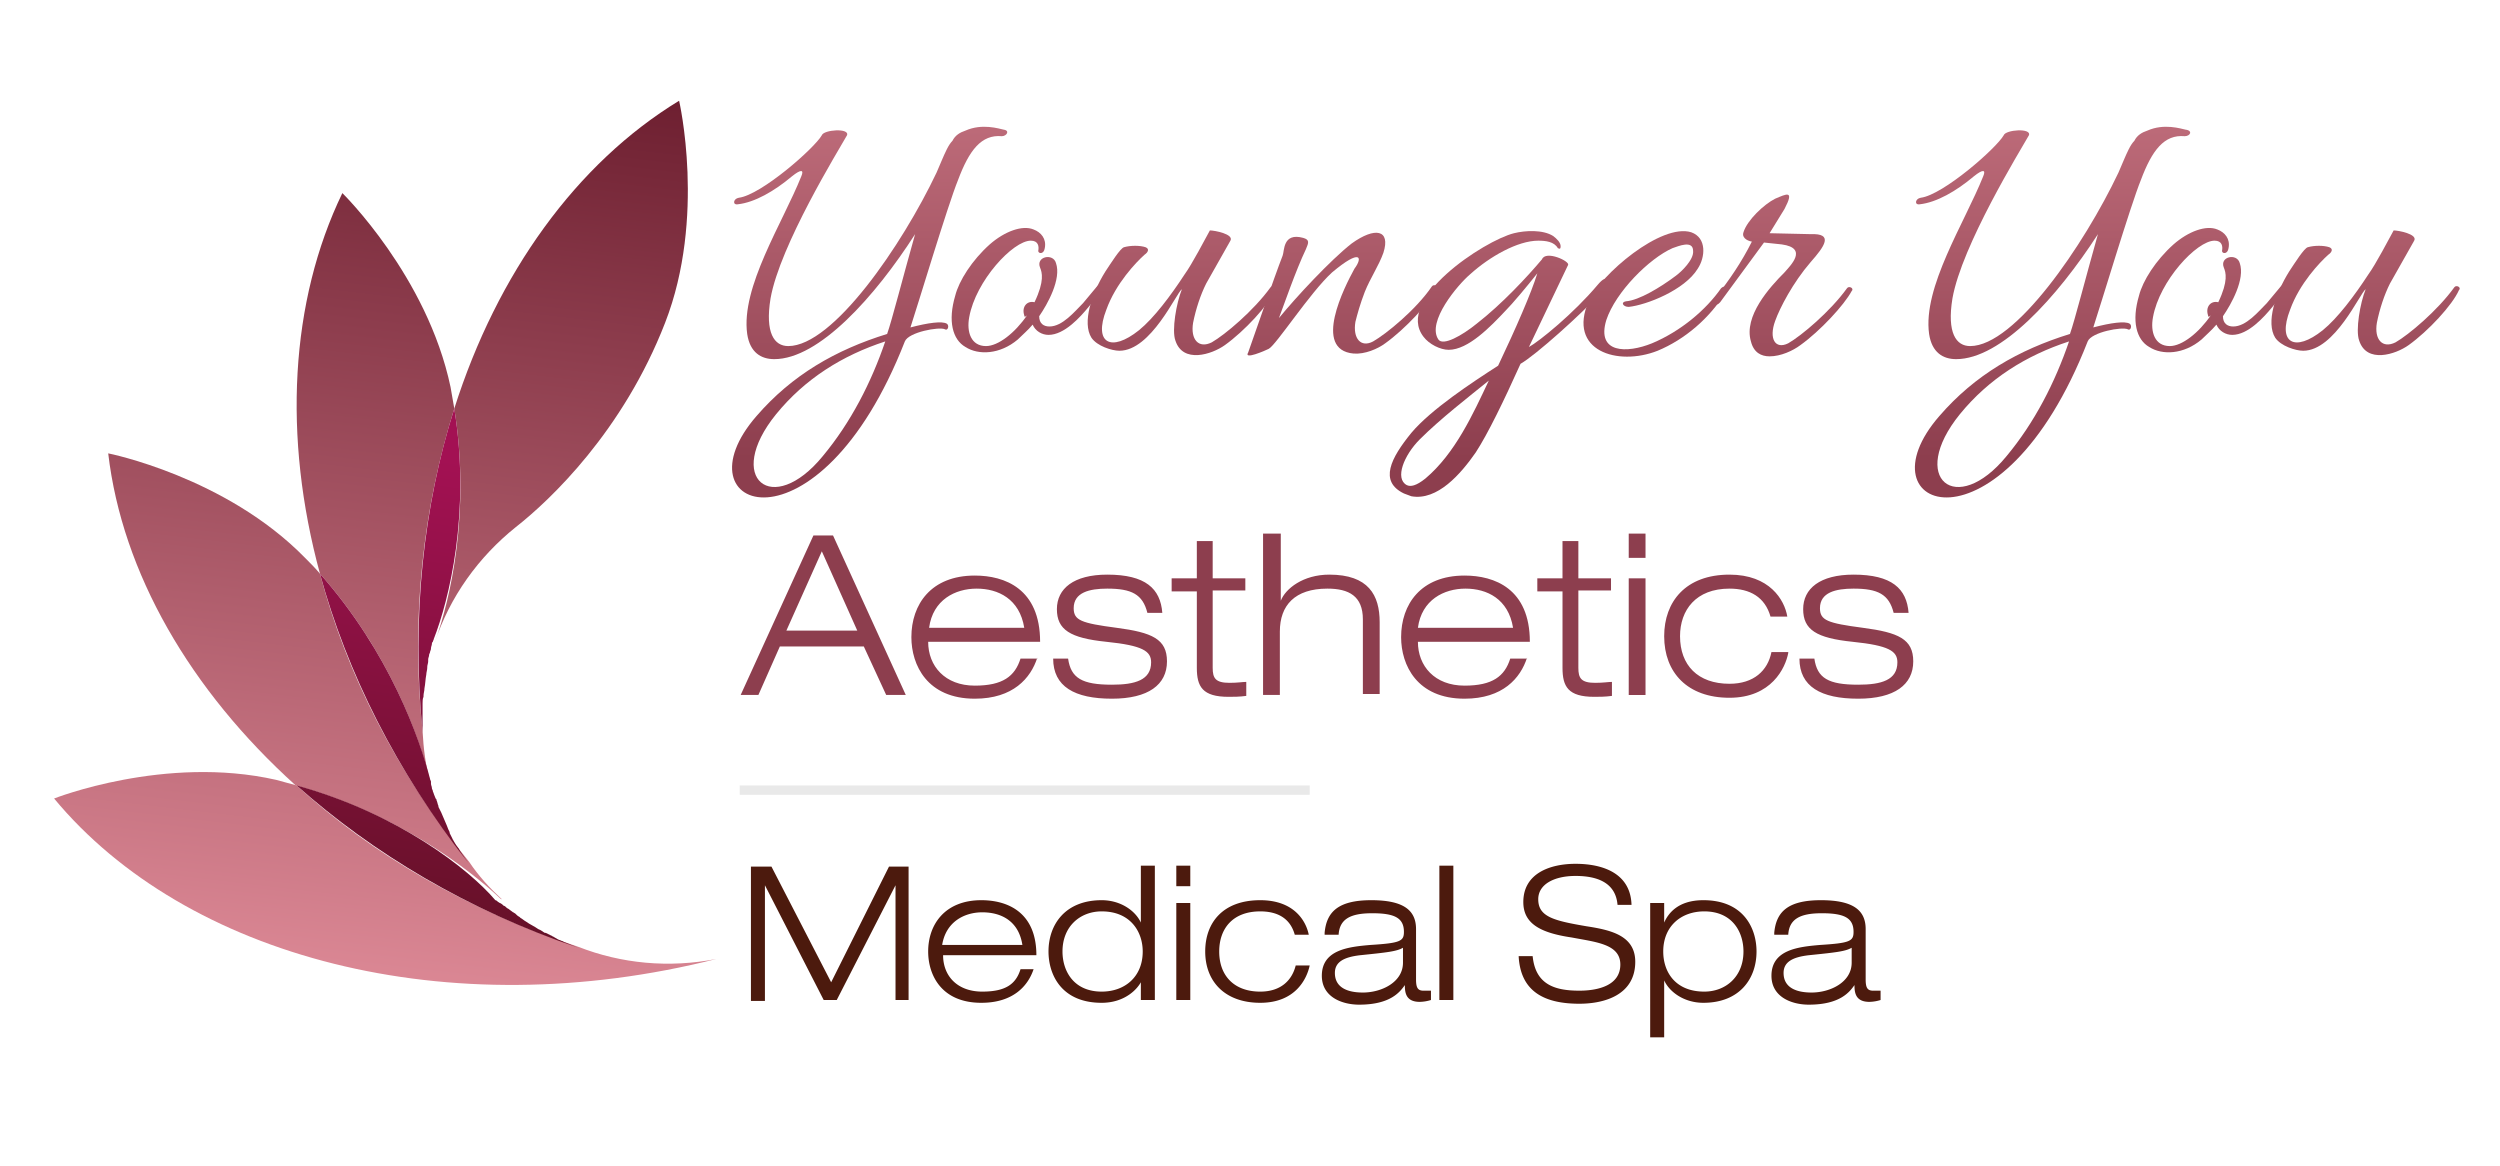<svg xmlns="http://www.w3.org/2000/svg" xmlns:xlink="http://www.w3.org/1999/xlink" viewBox="0 0 268 125" xmlns:v="https://vecta.io/nano"><linearGradient id="A" gradientUnits="userSpaceOnUse" x1="93.229" y1="12.362" x2="93.229" y2="49.136"><stop offset="0" stop-color="#be6c7a"/><stop offset="1" stop-color="#8d3e4e"/></linearGradient><path fill="url(#A)" d="M107.4 14.6c-2.2-.2-3.5 1.5-4.7 4.7-1.1 2.7-4.4 13.7-5.1 15.8 1.9-.5 3.4-.7 3.9-.4.3.2.1.8-.2.6-.6-.3-3.9.3-4.3 1.3-9.3 23.8-24.7 18.1-15.9 8 3.8-4.4 8.5-7.1 14-8.8.5-1.4 1.7-6.1 3-10.7-4.3 6.7-10.3 13.4-15.1 13.4-1.4 0-2.6-.7-2.9-2.7-.7-5 3.8-11.9 5.8-16.9.3-.7 0-.8-1 0-1.9 1.6-4 2.8-5.8 3-.6.1-.5-.6.1-.7 2.4-.3 8.1-5.3 8.9-6.7.2-.6 3-.8 2.7 0-.9 1.6-7.2 11.8-8.2 17.5-.6 3.7.4 5.1 1.9 5.1 4.8 0 12.2-10.8 15.9-18.6.4-.9.7-1.7 1.1-2.5.2-.4.4-.7.6-.9.3-.6.8-.9 1.4-1.1 1.8-.8 3.6-.2 4.1-.1.7.1.3.7-.2.7zM83.2 44.4c-5.6 6.9-.4 11.1 5 4.5 3-3.6 5.2-7.9 6.7-12.3-4.6 1.5-8.6 4-11.7 7.8z"/><linearGradient id="B" gradientUnits="userSpaceOnUse" x1="109.955" y1="12.362" x2="109.955" y2="49.136"><stop offset="0" stop-color="#be6c7a"/><stop offset="1" stop-color="#8d3e4e"/></linearGradient><use xlink:href="#L" fill="url(#B)"/><linearGradient id="C" gradientUnits="userSpaceOnUse" x1="126.762" y1="12.362" x2="126.762" y2="49.136"><stop offset="0" stop-color="#be6c7a"/><stop offset="1" stop-color="#8d3e4e"/></linearGradient><use xlink:href="#M" fill="url(#C)"/><linearGradient id="D" gradientUnits="userSpaceOnUse" x1="143.976" y1="12.362" x2="143.976" y2="49.136"><stop offset="0" stop-color="#be6c7a"/><stop offset="1" stop-color="#8d3e4e"/></linearGradient><path fill="url(#D)" d="M142.8 29.2c-2.4 2.2-6 7.8-6.8 8.2-.4.2-2.7 1.2-2.2.4.3-.8 2.8-8.1 3.7-10.4.2-.5 0-2.5 2.2-1.9.7.2.6.5.3 1.2-1.1 2.3-2.4 6.1-2.9 7.4 1.8-2.2 5.5-6.2 7.8-8 2.5-1.8 4.2-1.5 3.4 1-.5 1.4-1.4 2.7-2 4.2-.5 1.3-.8 2.4-1 3.2-.3 1.8.6 2.8 1.9 2.1 1.4-.8 4.6-3.4 6.3-5.9.2-.3.8 0 .5.3-.8 1.5-3.4 4.3-5.5 5.8-.8.6-2.2 1.2-3.4 1.1-4.4-.4-1-7.1.1-9.1.9-1.2.7-2.2-2.4.4z"/><linearGradient id="E" gradientUnits="userSpaceOnUse" x1="160.571" y1="12.362" x2="160.571" y2="49.136"><stop offset="0" stop-color="#be6c7a"/><stop offset="1" stop-color="#8d3e4e"/></linearGradient><path fill="url(#E)" d="M158.2 48.5c-1.6 2.3-4.1 5.2-6.9 4.7l-.8-.3c-2.7-1.3-1.4-3.8.8-6.5 2.1-2.5 6.5-5.4 9.3-7.2 1.9-4 3.6-7.9 4.2-9.9-1.1 1.4-2.7 3.3-3.4 4-1.6 1.7-4 4.2-6.1 4.2-.9 0-2.1-.6-2.7-1.4-3.1-4 6.5-10.3 9.7-11.1 1.2-.3 3.1-.4 4.2.3.4.3.8.7.8 1.1 0 .3-.1.3-.3.2-.4-.7-1.3-.8-2.1-.8-2.2 0-5.2 1.7-7.3 3.6-1.3 1.1-4.7 5.1-3.4 7 .5.7 2.5-.4 4.1-1.7 2.7-2.1 5.4-5 7-6.9.4-1 3 .2 2.8.6l-4.2 8.8c1.1-.6 4.8-3.6 7.4-6.7 1.1-1.3 1.3-.3.2 1-1.9 2.1-6.9 6.6-8.5 7.5-1.8 4-3.5 7.5-4.8 9.5zm-6-1.4c-1.7 1.7-2.7 4.2-1.4 4.9.4.2 1 .1 2-.7 3.2-2.7 5.1-6.9 6.8-10.5-2.1 1.7-5.2 4.1-7.4 6.3z"/><linearGradient id="F" gradientUnits="userSpaceOnUse" x1="177.548" y1="12.362" x2="177.548" y2="49.136"><stop offset="0" stop-color="#be6c7a"/><stop offset="1" stop-color="#8d3e4e"/></linearGradient><path fill="url(#F)" d="M174.6 32.9c-.6 0-.9-.5-.3-.6 1.4-.1 3.7-1.5 5.3-2.7.7-.5 2-1.8 1.9-2.7 0-1.2-1.6-.5-2.2-.3-2.5 1.1-6.1 4.7-7.1 7.7-1.1 3.6 2.2 3.6 4.9 2.5 3.1-1.3 5.8-3.6 7.4-5.9.2-.2.4-.2.5-.1.2.1.2.3 0 .5-1.7 2.8-4.4 5.1-7.3 6.3-4.3 1.7-9.7 0-7.4-5.3 1.3-2.9 7.8-8.4 11-7.4 1.7.6 1.5 2.7.7 3.9-1.4 2.3-5.5 3.9-7.4 4.1z"/><linearGradient id="G" gradientUnits="userSpaceOnUse" x1="191.112" y1="12.362" x2="191.112" y2="49.136"><stop offset="0" stop-color="#be6c7a"/><stop offset="1" stop-color="#8d3e4e"/></linearGradient><path fill="url(#G)" d="M183.9 31.9c1.5-1.9 2.8-3.8 3.9-6-.6-.1-1.1-.5-.9-1 .4-1.3 2.2-3 3.4-3.6 1.2-.5 2.1-1 1 1.1l-1.6 2.6 4.4.1c2.5-.1 1.5 1.3 0 3-1.9 2.2-3.3 4.9-3.8 6.3-.7 1.9 0 3.1 1.4 2.4 1.4-.8 4.5-3.4 6.3-5.9.2-.3.8 0 .5.3-.8 1.5-3.4 4.3-5.5 5.8-.8.6-2.1 1.2-3.3 1.2-.9 0-1.7-.4-2-1.6-.8-2.7 2-5.8 3.6-7.4.6-.7 2.6-2.6-.3-3l-1.9-.2-4.7 6.4c-.4.5-1.1.3-.5-.5z"/><linearGradient id="H" gradientUnits="userSpaceOnUse" x1="220.09" y1="12.362" x2="220.09" y2="49.136"><stop offset="0" stop-color="#be6c7a"/><stop offset="1" stop-color="#8d3e4e"/></linearGradient><path fill="url(#H)" d="M234.2 14.6c-2.2-.2-3.5 1.5-4.7 4.7-1.1 2.7-4.4 13.7-5.1 15.8 1.9-.5 3.4-.7 3.9-.4.3.2.1.8-.2.6-.6-.3-3.9.3-4.3 1.3-9.3 23.8-24.7 18.1-15.9 8 3.8-4.4 8.5-7.1 14-8.8.5-1.4 1.7-6.1 3-10.7-4.4 6.8-10.4 13.4-15.2 13.4-1.4 0-2.6-.7-2.9-2.7-.7-5 3.8-11.9 5.8-16.9.3-.7 0-.8-1 0-1.9 1.6-4 2.8-5.8 3-.6.1-.5-.6.1-.7 2.4-.3 8.1-5.3 8.9-6.7.2-.6 3-.8 2.7 0-.9 1.6-7.2 11.8-8.2 17.5-.6 3.7.4 5.1 1.9 5.1 4.8 0 12.2-10.8 15.9-18.6.4-.9.7-1.7 1.1-2.5.2-.4.4-.7.6-.9.3-.6.8-.9 1.4-1.1 1.8-.8 3.6-.2 4.1-.1.8.1.5.7-.1.7zm-24.1 29.8c-5.6 6.9-.4 11.1 5 4.5 3-3.6 5.2-7.9 6.7-12.3-4.6 1.5-8.6 4-11.7 7.8z"/><linearGradient id="I" gradientUnits="userSpaceOnUse" x1="109.916" y1="12.362" x2="109.916" y2="49.136"><stop offset="0" stop-color="#be6c7a"/><stop offset="1" stop-color="#8d3e4e"/></linearGradient><use xlink:href="#L" x="126.9" fill="url(#I)"/><linearGradient id="J" gradientUnits="userSpaceOnUse" x1="126.722" y1="12.362" x2="126.722" y2="49.136"><stop offset="0" stop-color="#be6c7a"/><stop offset="1" stop-color="#8d3e4e"/></linearGradient><use xlink:href="#M" x="126.9" fill="url(#J)"/><path d="M92.6 69.3h-9l-2.3 5.2h-1.9l7.8-17.1h2.1l7.8 17.1H95l-2.4-5.2zm-4.5-10.2l-3.8 8.5h7.6l-3.8-8.5zm23.1 11.4c-.7 2.2-2.6 4.4-6.7 4.4-5.1 0-6.8-3.6-6.8-6.6 0-3.5 2.1-6.6 6.8-6.6 3.2 0 7 1.4 7 7.1h-12c0 2.6 1.8 4.7 5 4.7 3 0 4.3-1 4.9-2.9h1.8zm-1.4-3.2c-.5-3.1-2.8-4.2-5.1-4.2s-4.7 1.2-5.1 4.2h10.2zm13.2-1.6c-.5-2-1.7-2.6-4.3-2.6-1.9 0-3.6.4-3.6 2.1 0 1.3.8 1.6 4.6 2.1s5.4 1.2 5.4 3.6c0 2.5-2 4-5.9 4-4 0-6.3-1.3-6.3-4.3h1.6c.3 2.1 1.5 2.8 4.7 2.8 2.5 0 4.2-.5 4.2-2.4 0-1.2-.9-1.8-4.8-2.2s-5.3-1.3-5.3-3.5 1.8-3.7 5.4-3.7c4.1 0 5.7 1.5 5.9 4.1H123zm5.2-7.7h1.8v4h3.5v1.3H130v8.3c0 1.1.3 1.6 1.8 1.6.9 0 1.4-.1 1.8-.1v1.5c-.7.1-1.4.1-1.9.1-2.8 0-3.4-1.1-3.4-3.1v-8.2h-2.7V62h2.7v-4zm7.3-.8h1.8v7.2h0c.5-1.3 2.4-2.8 5.2-2.8 4.2 0 5.4 2.2 5.4 5.1v7.7h-1.8v-8c0-2.5-1.5-3.3-3.8-3.3-3.5 0-5.1 1.8-5.1 4.6v6.8h-1.8V57.2zm28.2 13.3c-.7 2.2-2.6 4.4-6.7 4.4-5.1 0-6.8-3.6-6.8-6.6 0-3.5 2.1-6.6 6.8-6.6 3.2 0 7 1.4 7 7.1h-12c0 2.6 1.8 4.7 5 4.7 3 0 4.3-1 4.9-2.9h1.8zm-1.5-3.2c-.5-3.1-2.8-4.2-5.1-4.2s-4.7 1.2-5.1 4.2h10.2zm5.2-9.3h1.8v4h3.5v1.3h-3.5v8.3c0 1.1.3 1.6 1.8 1.6.9 0 1.4-.1 1.8-.1v1.5c-.7.1-1.4.1-1.9.1-2.8 0-3.4-1.1-3.4-3.1v-8.2h-2.7V62h2.7v-4zm7.2-.8h1.8v2.6h-1.8v-2.6zm0 4.8h1.8v12.5h-1.8V62zm17.1 8c-.3 1.6-1.8 4.8-6.3 4.8s-7-2.7-7-6.6c0-3.7 2.3-6.6 7-6.6 4.3 0 5.9 2.7 6.2 4.5h-1.8c-.6-2.1-2.2-3-4.4-3-3.6 0-5.3 2.3-5.3 5.1 0 3.1 1.9 5.1 5.3 5.1 2.6 0 4.1-1.4 4.5-3.4h1.8zm11.3-4.3c-.5-2-1.7-2.6-4.3-2.6-1.9 0-3.6.4-3.6 2.1 0 1.3.8 1.6 4.6 2.1s5.4 1.2 5.4 3.6c0 2.5-2 4-5.9 4-4 0-6.3-1.3-6.3-4.3h1.6c.3 2.1 1.5 2.8 4.7 2.8 2.5 0 4.2-.5 4.2-2.4 0-1.2-.9-1.8-4.8-2.2s-5.3-1.3-5.3-3.5 1.8-3.7 5.4-3.7c4.1 0 5.7 1.5 5.9 4.1H203z" fill="#8d3e4e"/><path d="M95.3 92.9h2.1v14.3H96V94.9h0l-6.3 12.3h-1.4L82 94.9h0v12.4h-1.5V92.9h2.2l6.4 12.4 6.2-12.4zm15.5 11c-.6 1.8-2.2 3.6-5.6 3.6-4.3 0-5.7-3-5.7-5.5 0-2.9 1.8-5.5 5.7-5.5 2.7 0 5.9 1.2 5.9 5.9h-10c0 2.2 1.5 3.9 4.2 3.9 2.5 0 3.6-.8 4.1-2.4h1.4zm-1.2-2.6c-.4-2.6-2.3-3.5-4.3-3.5-1.9 0-3.9 1-4.3 3.5h8.6zm12.8 3.8h0c-.4.9-1.8 2.4-4.3 2.4-4.3 0-5.7-3-5.7-5.5 0-2.9 1.8-5.5 5.7-5.5 2 0 3.6 1.1 4.2 2.4h0v-6.1h1.5v14.4h-1.5v-2.1zm-4.3-7.4c-2.3 0-4.2 1.6-4.2 4.3 0 2.1 1.2 4.3 4.2 4.3 2.5 0 4.4-1.6 4.4-4.3 0-2.1-1.3-4.3-4.4-4.3zm8-4.9h1.5V95h-1.5v-2.2zm0 4h1.5v10.4h-1.5V96.8zm14.3 6.7c-.3 1.4-1.5 4-5.3 4s-5.9-2.3-5.9-5.5c0-3.1 1.9-5.5 5.9-5.5 3.6 0 4.9 2.2 5.2 3.7h-1.5c-.5-1.8-1.9-2.5-3.7-2.5-3 0-4.4 1.9-4.4 4.3 0 2.6 1.6 4.3 4.4 4.3 2.2 0 3.4-1.2 3.8-2.8h1.5zm1.6-3.5c.2-2.2 1.4-3.5 5-3.5 3.5 0 4.8 1.1 4.8 3.1v5.4c0 .9.2 1.2.8 1.2h.8v1a4.3 4.3 0 0 1-1.2.2c-1.5 0-1.6-1-1.6-1.8h0c-.5.7-1.5 2.1-4.9 2.1-1.8 0-4-.8-4-3.1 0-2.8 2.9-3.1 5.2-3.3 3.2-.2 3.6-.4 3.6-1.4 0-1.5-1-2-3.4-2-2.3 0-3.5.6-3.6 2.3H142zm8.4 1.6c-.7.4-1.7.5-4.6.8-1.7.2-2.7.7-2.7 1.9 0 1.6 1.4 2.1 3 2.1 2 0 4.3-1.1 4.3-3.2v-1.6zm3.9-8.8h1.5v14.4h-1.5V92.8zm19.1 4.2c-.2-2.4-2.2-3.1-4.5-3.1s-4 .9-4 2.5c0 1.9 1.7 2.3 5.2 2.9 2.6.4 5.2 1 5.2 3.8 0 3.5-3.2 4.5-6 4.5-3.6 0-6.3-1.2-6.5-5.1h1.5c.3 3 2.3 3.7 5 3.7 2.1 0 4.4-.6 4.4-2.8s-2.6-2.4-5.2-2.9c-3.4-.5-5.2-1.5-5.2-3.8 0-3.1 2.9-4.1 5.6-4.1 2.9 0 5.9 1 6 4.4h-1.5zm3.5-.2h1.5v2.1h0c.4-.9 1.4-2.4 4.2-2.4 4.3 0 5.7 3 5.7 5.5 0 2.9-1.8 5.5-5.7 5.5-2 0-3.6-1.1-4.2-2.4h0v6.1h-1.5V96.8zm5.8 9.5c2.3 0 4.2-1.6 4.2-4.3 0-2.1-1.2-4.3-4.2-4.3-2.5 0-4.4 1.6-4.4 4.3 0 2.2 1.3 4.3 4.4 4.3zm7.5-6.3c.2-2.2 1.4-3.5 5-3.5 3.5 0 4.8 1.1 4.8 3.1v5.4c0 .9.2 1.2.8 1.2h.8v1a4.3 4.3 0 0 1-1.2.2c-1.5 0-1.6-1-1.6-1.8h0c-.5.7-1.5 2.1-4.9 2.1-1.8 0-4-.8-4-3.1 0-2.8 2.9-3.1 5.2-3.3 3.2-.2 3.6-.4 3.6-1.4 0-1.5-1-2-3.4-2-2.3 0-3.5.6-3.6 2.3h-1.5zm8.3 1.6c-.7.4-1.7.5-4.6.8-1.7.2-2.7.7-2.7 1.9 0 1.6 1.4 2.1 3 2.1 2 0 4.3-1.1 4.3-3.2v-1.6z" fill="#4c1a0d"/><path opacity=".1" fill="none" stroke="#231f20" stroke-miterlimit="10" d="M79.3 84.7h61.1"/><defs><path id="K" d="M31.8 84.2l-2.2-.6c-11.9-2.7-23.8 2-23.8 2 14.1 17 42.2 24.5 71 17.2h0c-5.1 1-10.2.5-14.8-1.3h0c-11.8-3.9-22.1-9.9-30.2-17.3"/><path id="L" d="M109.8 33.8c-.3-.9.3-1.6 1.1-1.4 1.1-2.3.8-3.2.6-3.7-.5-1.2 1.4-1.6 1.7-.5.6 1.7-.9 4.4-1.8 5.7 0 .8.5 1.1 1.1 1.1 1.4 0 2.7-1.6 3.6-2.5l1.5-1.8c.2-.3.7 0 .5.3-.3.5-.8 1.2-1.4 1.9-.9 1.1-2.6 3-4.3 3-.7 0-1.4-.4-1.7-1.1-.5.6-1.1 1.1-1.6 1.6-1.9 1.6-4.2 1.7-5.6.8-1.4-.8-1.9-2.8-1.1-5.5.4-1.6 1.8-3.8 3.7-5.5 1.6-1.4 3.5-2.1 4.7-1.6.8.3 1.4 1 1.2 2-.1.7-.7.6-.7.3.1-.5 0-1.1-.8-1.1-1.9 0-5.9 4.3-6.6 8.2-.3 1.6.2 3.1 1.8 3.1 1.3 0 3.1-1.4 4.4-3.3-.2.2-.3.2-.3 0z"/><path id="M" d="M131.3 37c-1.4 1-4.5 2-5.3-.5-.4-1.1.1-4 .7-5.5-.6.4-3.3 6.6-6.7 6.6-.8 0-2.4-.5-3-1.4-1-1.6 0-4.7 1.5-7.1.6-.9 1.6-2.5 2-2.6.7-.2 1.7-.2 2.3 0 .5.2.2.6-.1.8-.9.8-3.1 3.1-4.1 5.9-1.4 3.6.5 4.6 3.5 2.2 1.6-1.3 3.4-3.7 4.9-6 .8-1.1 2.2-3.8 2.7-4.7.5 0 2.6.4 2.2 1.1l-2.6 4.6c-.6 1.2-1.1 2.7-1.4 4.2-.3 1.8.6 2.8 2 2.1 1.4-.8 4.5-3.4 6.3-5.9.2-.3.8 0 .5.3-.7 1.6-3.3 4.4-5.4 5.9z"/></defs><clipPath id="N"><use xlink:href="#K"/></clipPath><linearGradient id="O" gradientUnits="userSpaceOnUse" x1="-238.044" y1="435.916" x2="-237.721" y2="435.916" gradientTransform="matrix(54.143 -410.599 -410.599 -54.143 191911.984 -74012.484)"><stop offset="0" stop-color="#f49fab"/><stop offset="1" stop-color="#5f1123"/></linearGradient><path clip-path="url(#N)" fill="url(#O)" d="M1 117.8l7.6-58 72.6 9.6-7.7 58z"/><defs><path id="P" d="M34.3 61.5c-.5-.6-1-1.1-1.6-1.7-8.5-8.7-21.1-11.2-21.1-11.2 1.5 12.8 8.8 25.4 20.1 35.6 10.9 3 18.6 9 21.8 12 .1.1.2.2.3.2-1.3-1.2-2.5-2.5-3.5-4h0c-7.8-9.6-13.2-20.3-16-30.9"/></defs><clipPath id="Q"><use xlink:href="#P"/></clipPath><linearGradient id="R" gradientUnits="userSpaceOnUse" x1="-238.044" y1="435.86" x2="-237.721" y2="435.86" gradientTransform="matrix(54.142 -410.6 -410.6 -54.142 191877.547 -74017.422)"><stop offset="0" stop-color="#f49fab"/><stop offset="1" stop-color="#5f1123"/></linearGradient><path clip-path="url(#Q)" fill="url(#R)" d="M2.9 101.4l8.4-63.8 49.4 6.5-8.4 63.8z"/><defs><path id="S" d="M31.8 84.2C40 91.5 50.2 97.6 62 101.6h0l-1.5-.6c-.1 0-.1-.1-.2-.1-.2-.1-.3-.1-.5-.2s-.3-.2-.5-.3c-.1 0-.1-.1-.2-.1l-.6-.3h-.1c-.2-.1-.4-.3-.7-.4h0c-.4-.3-.9-.5-1.3-.8h0c-.2-.1-.4-.3-.6-.4l-.1-.1c-.2-.1-.3-.2-.5-.4-.1 0-.1-.1-.2-.1-.1-.1-.3-.2-.4-.3s-.2-.1-.3-.2-.2-.2-.3-.2c-.1-.1-.2-.2-.4-.3-.1 0-.1-.1-.2-.1-.1-.1-.2-.2-.3-.2-2.8-3.3-10.4-9.3-21.3-12.3"/></defs><clipPath id="T"><use xlink:href="#S"/></clipPath><linearGradient id="U" gradientUnits="userSpaceOnUse" x1="-240.37" y1="439.527" x2="-240.048" y2="439.527" gradientTransform="matrix(-24.152 170.31 170.31 24.152 -80608.188 30371.285)"><stop offset="0" stop-color="#a31153"/><stop offset="1" stop-color="#5f1123"/></linearGradient><path clip-path="url(#T)" fill="url(#U)" d="M65.2 79.1l-4.6 32.1-32-4.5 4.5-32.1z"/><defs><path id="V" d="M48.7 43.8l-.4-2.3c-2.5-11.9-11.6-20.8-11.6-20.8-5.6 11.6-6.4 26.1-2.4 40.8C41.8 70 45 79.2 46 83.4c0 .1.1.2.1.3-.5-1.7-.7-3.5-.8-5.3h0c-1.3-12.3.1-24.1 3.4-34.6"/></defs><clipPath id="W"><use xlink:href="#V"/></clipPath><linearGradient id="X" gradientUnits="userSpaceOnUse" x1="-238.044" y1="435.879" x2="-237.721" y2="435.879" gradientTransform="matrix(54.142 -410.601 -410.601 -54.142 191892.516 -74015.844)"><stop offset="0" stop-color="#f49fab"/><stop offset="1" stop-color="#5f1123"/></linearGradient><path clip-path="url(#W)" fill="url(#X)" d="M16.4 82l8.7-65.3 42.1 5.5-8.7 65.4z"/><defs><path id="Y" d="M34.3 61.5c2.9 10.6 8.2 21.2 15.9 31h0c-.3-.4-.6-.9-.9-1.3 0-.1-.1-.1-.1-.2-.1-.1-.2-.3-.3-.4-.1-.2-.2-.3-.3-.5 0-.1-.1-.1-.1-.2l-.3-.6v-.1c-.1-.2-.2-.4-.3-.7h0c-.1-.2-.2-.5-.3-.7h0c-.1-.2-.2-.5-.3-.7h0l-.3-.6v-.1c-.1-.2-.1-.4-.2-.6 0-.1 0-.1-.1-.2-.1-.2-.1-.3-.2-.5 0-.1-.1-.2-.1-.3s-.1-.2-.1-.3c0-.2-.1-.3-.1-.5v-.2c0-.1-.1-.2-.1-.3-1.1-4.3-4.3-13.5-11.8-22"/></defs><clipPath id="Z"><use xlink:href="#Y"/></clipPath><linearGradient id="a" gradientUnits="userSpaceOnUse" x1="-240.37" y1="439.61" x2="-240.048" y2="439.61" gradientTransform="matrix(-24.152 170.308 170.308 24.152 -80628.055 30367.926)"><stop offset="0" stop-color="#a31153"/><stop offset="1" stop-color="#5f1123"/></linearGradient><path clip-path="url(#Z)" fill="url(#a)" d="M54.6 61.5l-4.8 33.8-19.9-2.8 4.8-33.8z"/><defs><path id="b" d="M48.7 43.8c1.8 11.2-.5 20.6-2 24.8 0 .1-.1.2-.1.3 1.6-4.9 4.7-9.2 8.7-12.4 3.7-2.9 11.5-10.3 16-21.9 4.4-11.3 1.5-23.8 1.5-23.8-11 6.7-19.5 18.5-24.1 33"/></defs><clipPath id="c"><use xlink:href="#b"/></clipPath><linearGradient id="d" gradientUnits="userSpaceOnUse" x1="-238.044" y1="435.977" x2="-237.721" y2="435.977" gradientTransform="matrix(54.143 -410.601 -410.601 -54.143 191949.453 -74008.016)"><stop offset="0" stop-color="#f49fab"/><stop offset="1" stop-color="#5f1123"/></linearGradient><path clip-path="url(#c)" fill="url(#d)" d="M27.8 66.4l7.9-60.5 55.9 7.4-7.9 60.5z"/><defs><path id="e" d="M48.7 43.8c-3.3 10.4-4.6 22.3-3.4 34.7h0v-1.6-.2-.5-.6-.2c0-.2 0-.5.1-.7v-.1c0-.3.1-.5.1-.8h0c.1-.5.1-1 .2-1.5h0c0-.2.1-.5.1-.7v-.1c0-.2.1-.4.1-.6v-.2c0-.2.1-.3.1-.5 0-.1.1-.2.1-.3s.1-.2.1-.4.1-.3.1-.5c0-.1 0-.1.1-.2 0-.1.1-.2.1-.3 1.6-4.1 4-13.5 2.2-24.7"/></defs><clipPath id="f"><use xlink:href="#e"/></clipPath><linearGradient id="g" gradientUnits="userSpaceOnUse" x1="-240.37" y1="439.582" x2="-240.048" y2="439.582" gradientTransform="matrix(-24.152 170.308 170.308 24.152 -80620.922 30368.969)"><stop offset="0" stop-color="#a31153"/><stop offset="1" stop-color="#5f1123"/></linearGradient><path clip-path="url(#f)" fill="url(#g)" d="M61.4 45.6l-4.9 34.5-24-3.4 4.9-34.5z"/></svg>